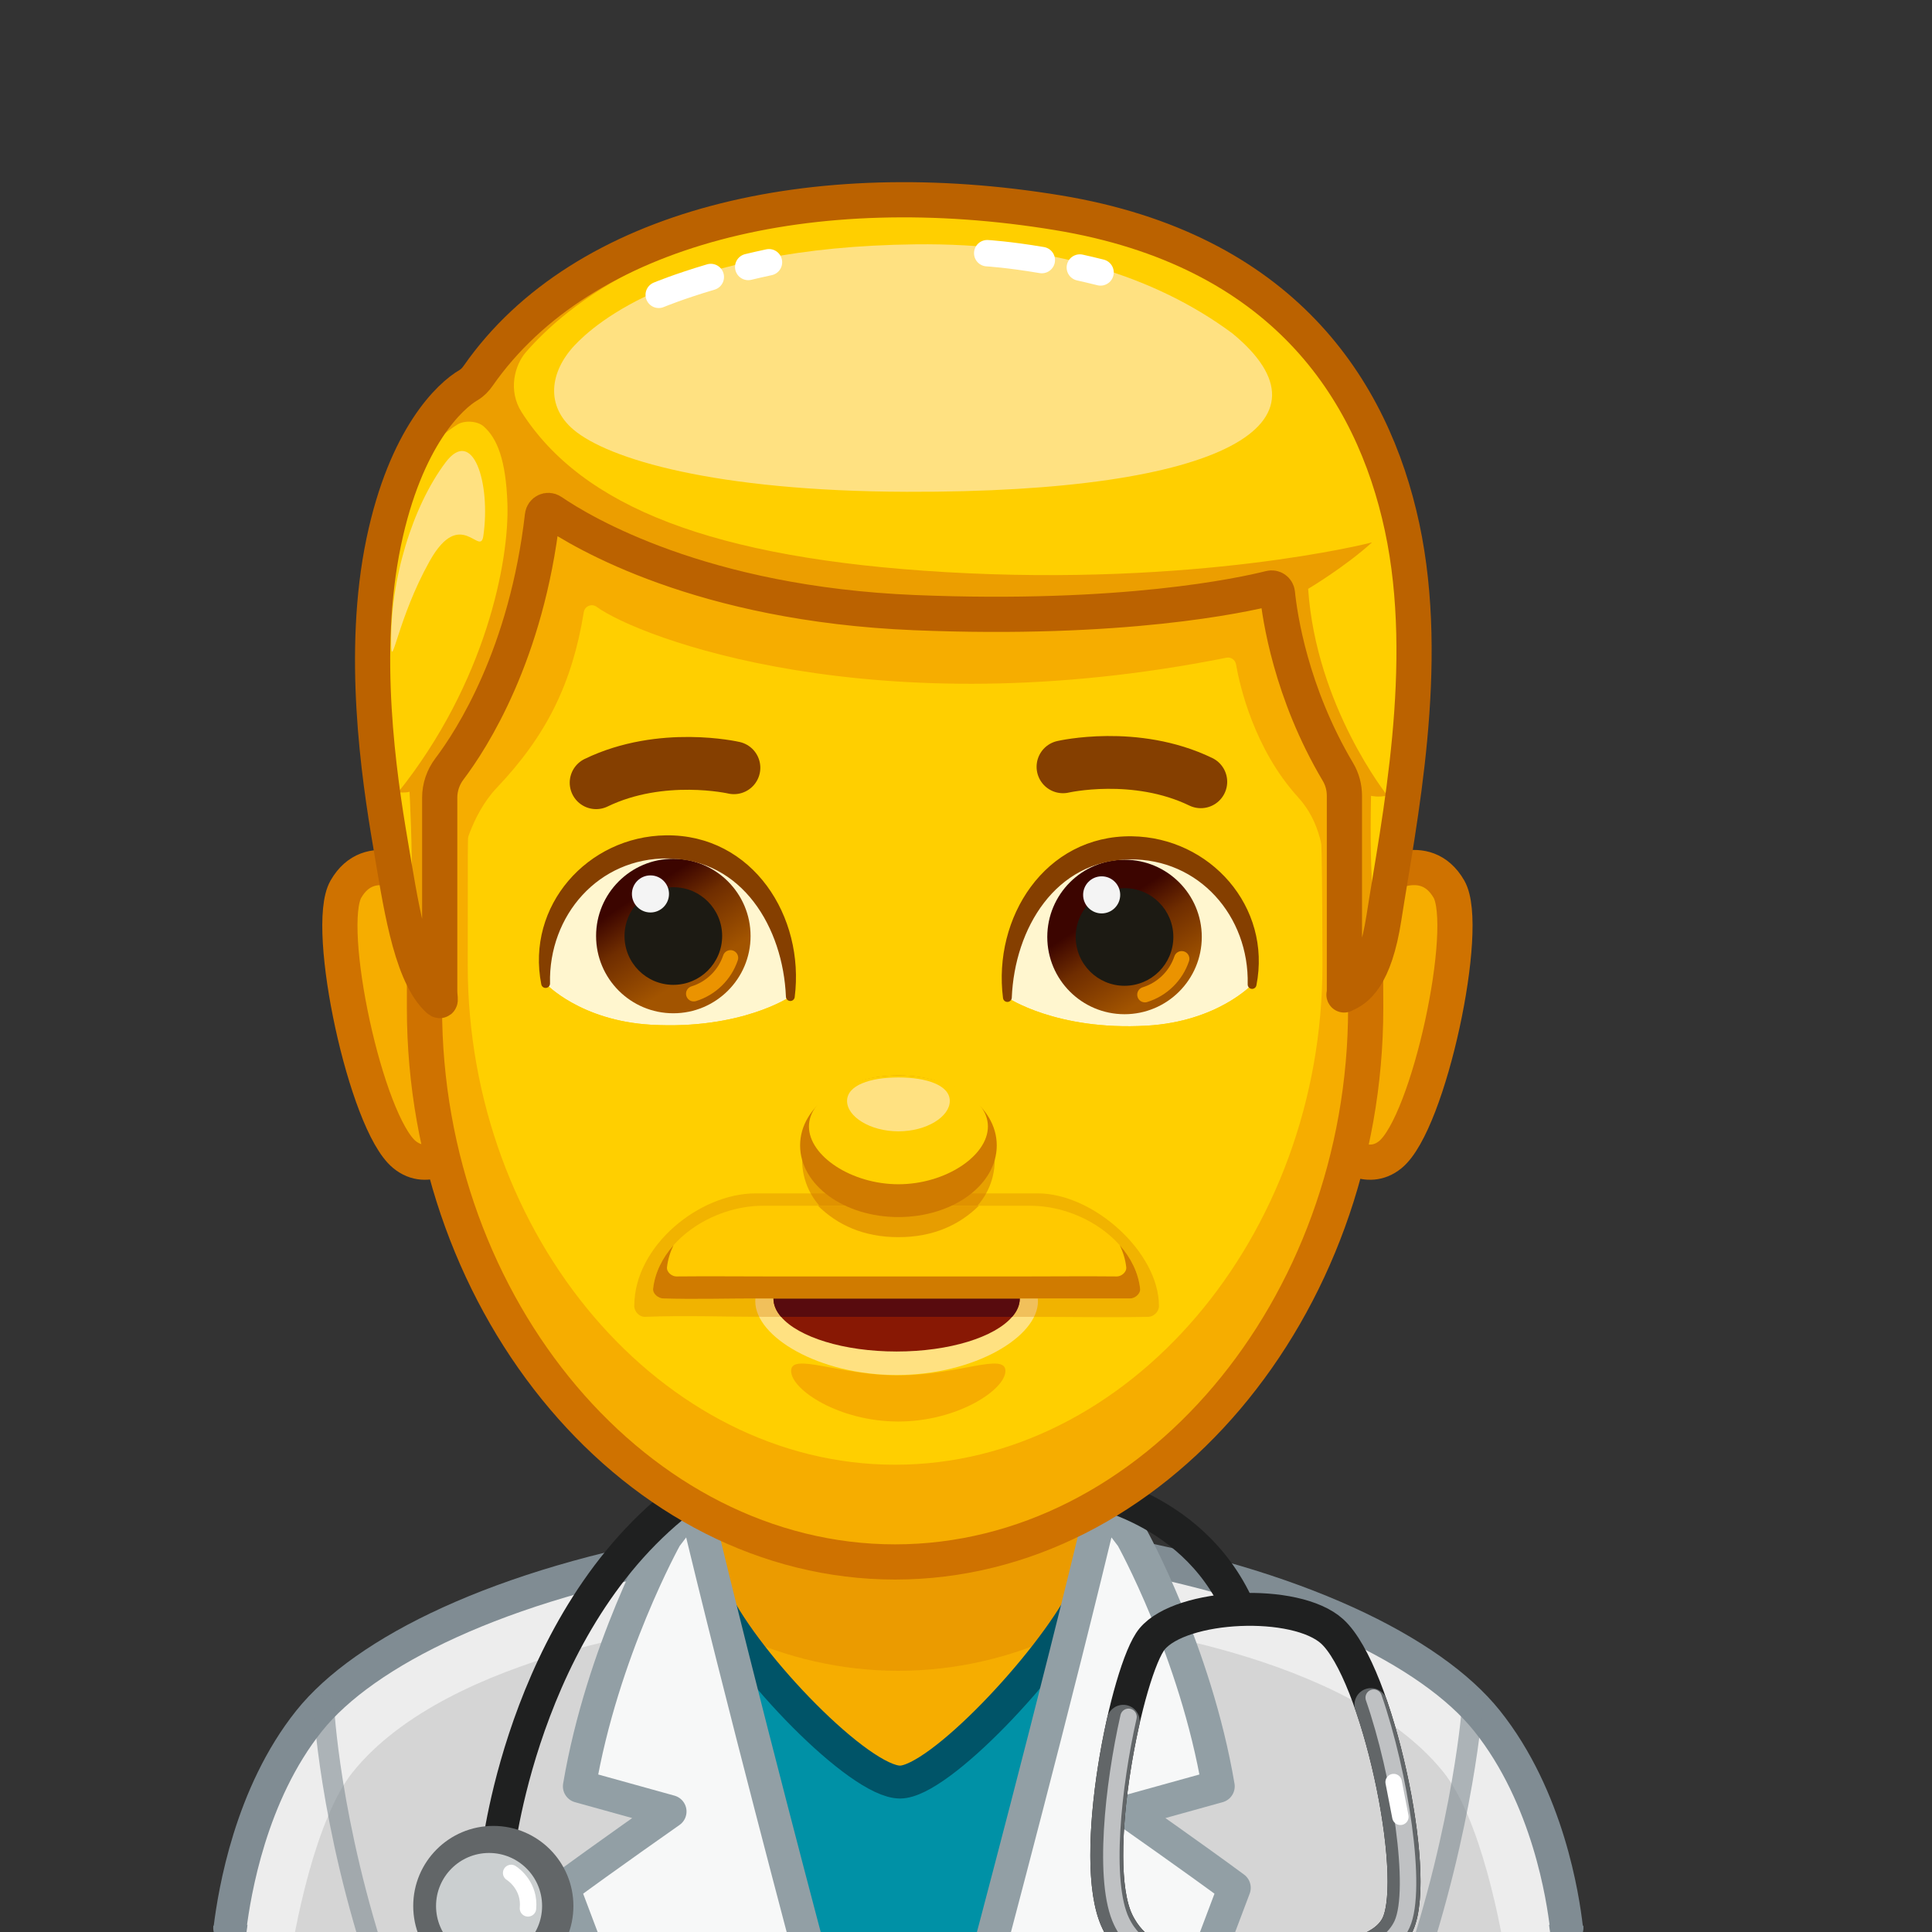 <svg xmlns="http://www.w3.org/2000/svg" viewBox="0 0 512 512" width="512" height="512" style="width: 100%; height: 100%; transform: translate3d(0,0,0);" preserveAspectRatio="xMidYMid meet"><rect x="0" y="0" width="512" height="512" fill="#333333" stroke="none"/><defs><clipPath id="__lottie_element_22790"><rect width="512" height="512" x="0" y="0"></rect></clipPath><linearGradient id="__lottie_element_22819" spreadMethod="pad" gradientUnits="userSpaceOnUse" x1="122" y1="-16" x2="133.798" y2="2.259"><stop offset="0%" stop-color="rgb(60,5,0)"></stop><stop offset="38%" stop-color="rgb(111,45,0)"></stop><stop offset="100%" stop-color="rgb(162,84,0)"></stop></linearGradient><linearGradient id="__lottie_element_22829" spreadMethod="pad" gradientUnits="userSpaceOnUse" x1="232" y1="-16" x2="243.798" y2="2.259"><stop offset="0%" stop-color="rgb(60,5,0)"></stop><stop offset="38%" stop-color="rgb(111,45,0)"></stop><stop offset="100%" stop-color="rgb(162,84,0)"></stop></linearGradient><linearGradient id="__lottie_element_22842" spreadMethod="pad" gradientUnits="userSpaceOnUse" x1="59" y1="186" x2="59" y2="107.586"><stop offset="0%" stop-color="rgb(247,248,248)"></stop><stop offset="50%" stop-color="rgb(247,248,248)"></stop><stop offset="100%" stop-color="rgb(247,248,248)"></stop></linearGradient><linearGradient id="__lottie_element_22843" spreadMethod="pad" gradientUnits="userSpaceOnUse" x1="-42" y1="186" x2="-42" y2="107.586"><stop offset="0%" stop-color="rgb(247,248,248)"></stop><stop offset="50%" stop-color="rgb(247,248,248)"></stop><stop offset="100%" stop-color="rgb(247,248,248)"></stop></linearGradient></defs><g clip-path="url(#__lottie_element_22790)"><g style="display: block;" transform="matrix(1.09,0,0,1.09,228.657,309.534)" opacity="1"><g opacity="1" transform="matrix(1,0,0,1,0,0)"><path fill="rgb(0,145,166)" fill-opacity="1" d=" M-40.011,199.51 C-40.011,199.51 -40.011,92.884 -40.011,92.884 C-27.135,90.68 -13.157,89.057 1.848,88.163 C1.848,88.163 17.43,88.46 17.43,88.46 C17.43,88.46 57.155,92.885 57.155,92.885 C57.155,92.885 57.155,199.508 57.155,199.508"></path></g><g opacity="1" transform="matrix(1,0,0,1,0,0)"><path fill="rgb(213,213,213)" fill-opacity="1" d=" M-40.011,92.885 C-40.011,92.885 -40.011,199.508 -40.011,199.508 C-40.011,199.508 -116.452,199.508 -116.452,199.508 C-126.702,199.508 -134.328,198.485 -139.918,197.152 C-150.561,194.6 -153.836,190.911 -153.836,190.911 C-151.976,177.065 -146.914,149.788 -134.597,134.392 C-121.165,117.612 -88.348,101.151 -40.011,92.885z"></path></g><g opacity="0.8" transform="matrix(1,0,0,1,0,0)"><path fill="rgb(243,243,243)" fill-opacity="1" d=" M-40.011,92.885 C-40.011,92.885 -40.011,111.071 -40.011,111.071 C-40.011,111.071 -100.324,117.446 -123.996,146.853 C-132.965,157.992 -138.265,184.381 -139.918,197.152 C-150.561,194.6 -153.836,190.911 -153.836,190.911 C-151.976,177.065 -146.914,149.788 -134.597,134.392 C-121.165,117.612 -88.348,101.151 -40.011,92.885z"></path></g><g opacity="1" transform="matrix(1,0,0,1,0,0)"><g opacity="1" transform="matrix(1,0,0,1,0,0)"><path fill="rgb(128,140,147)" fill-opacity="1" d=" M-149.605,184.006 C-149.605,184.006 -150.346,189.488 -150.817,193.104 C-150.817,193.104 -158.477,188.907 -157.901,184.213 C-157.901,184.213 -149.605,184.006 -149.605,184.006z"></path></g><g opacity="1" transform="matrix(1,0,0,1,0,0)"><path stroke-linecap="round" stroke-linejoin="round" fill-opacity="0" stroke="rgb(128,140,147)" stroke-opacity="1" stroke-width="8" d=" M-153.836,184.656 C-152.766,176.247 -148.915,152.295 -134.597,134.392 C-121.165,117.612 -88.348,101.151 -40.011,92.885 C-40.011,92.885 -40.011,194.342 -40.011,194.342"></path></g></g><g opacity="0.6" transform="matrix(1,0,0,1,0,0)"><path stroke-linecap="round" stroke-linejoin="round" fill-opacity="0" stroke="rgb(128,140,147)" stroke-opacity="1" stroke-width="5" d=" M-131.08,130.457 C-131.08,130.457 -129.799,159.075 -117.223,196.203"></path></g><g opacity="1" transform="matrix(1,0,0,1,0,0)"><path fill="rgb(213,213,213)" fill-opacity="1" d=" M170.393,190.911 C170.393,190.911 170.393,190.911 170.393,190.911 C170.393,190.911 167.231,194.477 157.043,197.008 C151.402,198.413 143.611,199.508 133.009,199.508 C133.009,199.508 57.157,199.508 57.157,199.508 C57.157,199.508 57.157,92.885 57.157,92.885 C105.494,101.151 138.31,117.612 151.742,134.392 C164.389,150.211 168.667,177.458 170.393,190.911z"></path></g><g opacity="0.8" transform="matrix(1,0,0,1,0,0)"><path fill="rgb(243,243,243)" fill-opacity="1" d=" M170.393,190.911 C170.393,190.911 170.393,190.911 170.393,190.911 C170.393,190.911 167.231,194.477 157.043,197.008 C155.369,184.185 150.079,157.95 141.141,146.853 C117.469,117.446 57.157,111.071 57.157,111.071 C57.157,111.071 57.157,92.885 57.157,92.885 C105.494,101.151 138.31,117.612 151.742,134.392 C164.389,150.211 168.667,177.458 170.393,190.911z"></path></g><g opacity="1" transform="matrix(1,0,0,1,0,0)"><g opacity="1" transform="matrix(1,0,0,1,0,0)"><path fill="rgb(128,140,147)" fill-opacity="1" d=" M166.836,184.006 C166.836,184.006 167.586,189.082 168.057,192.698 C168.057,192.698 175.754,188.907 175.178,184.213 C175.178,184.213 166.836,184.006 166.836,184.006z"></path></g><g opacity="1" transform="matrix(1,0,0,1,0,0)"><path stroke-linecap="round" stroke-linejoin="round" fill-opacity="0" stroke="rgb(128,140,147)" stroke-opacity="1" stroke-width="8" d=" M171.065,184.589 C170.249,177.66 166.682,153.074 151.741,134.392 C138.309,117.612 105.492,101.151 57.155,92.885 C57.155,92.885 57.155,194.342 57.155,194.342"></path></g></g><g opacity="0.6" transform="matrix(1,0,0,1,0,0)"><path stroke-linecap="round" stroke-linejoin="round" fill-opacity="0" stroke="rgb(128,140,147)" stroke-opacity="1" stroke-width="5" d=" M148.224,130.457 C148.224,130.457 146.246,159.282 133.67,196.41"></path></g><g opacity="1" transform="matrix(1,0,0,1,0,0)"><path fill="rgb(246,173,0)" fill-opacity="1" d=" M-35.174,86.723 C-35.174,86.723 -39.308,86.723 -39.308,86.723 C-39.308,90.023 -37.982,100.867 -36.089,104.739 C-28.016,121.249 -0.769,149.296 9.051,149.296 C18.485,149.296 45.47,120.638 53.816,104.424 C55.714,100.737 56.809,89.932 56.809,86.723 C56.809,86.723 49.577,85.663 49.577,85.663 C49.577,85.663 -35.174,86.723 -35.174,86.723z"></path></g><g opacity="0.3" transform="matrix(1,0,0,1,0,0)"><path fill="rgb(207,114,0)" fill-opacity="1" d=" M56.806,86.727 C56.806,89.93 55.711,100.738 53.82,104.427 C52.435,107.124 50.524,110.161 48.271,113.354 C35.934,119.078 22.553,122.24 8.635,122.24 C-5.231,122.24 -18.56,119.099 -30.866,113.416 C-32.995,110.337 -34.783,107.393 -36.085,104.737 C-37.986,100.862 -39.309,90.023 -39.309,86.727 C-39.309,86.727 -35.176,86.727 -35.176,86.727 C-35.176,86.727 49.574,85.663 49.574,85.663 C49.574,85.663 56.806,86.727 56.806,86.727z"></path></g><g opacity="1" transform="matrix(1,0,0,1,0,0)"><path stroke-linecap="round" stroke-linejoin="round" fill-opacity="0" stroke="rgb(0,84,104)" stroke-opacity="1" stroke-width="8" d=" M-33.511,76.526 C-33.511,76.526 -41.327,86.169 -41.327,86.169 C-41.327,89.469 -37.982,100.867 -36.089,104.739 C-28.016,121.249 -0.769,149.296 9.051,149.296 C18.485,149.296 45.47,120.638 53.816,104.424 C55.714,100.737 56.809,89.932 56.809,86.723 C56.809,86.723 55.873,74.357 55.873,74.357 C55.873,74.357 -33.511,76.526 -33.511,76.526z"></path></g><g opacity="1" transform="matrix(1,0,0,1,0,0)"><g opacity="1" transform="matrix(1,0,0,1,0,0)"><path fill="url(#__lottie_element_22842)" fill-opacity="1" d=" M28.289,199.508 C28.289,199.508 47.175,128.533 58.525,80.689 C58.525,80.689 65.399,89.715 65.399,89.715 C65.399,89.715 80.855,117.48 86.42,150.33 C86.42,150.33 64.366,156.451 64.366,156.451 C64.366,156.451 80.705,167.902 90.314,175.004 C90.314,175.004 82.405,199.508 82.405,199.508"></path></g><g opacity="1" transform="matrix(1,0,0,1,0,0)"><path stroke-linecap="round" stroke-linejoin="round" fill-opacity="0" stroke="rgb(146,159,165)" stroke-opacity="1" stroke-width="8" d=" M29.604,194.342 C29.604,194.342 47.175,128.533 58.525,80.689 C58.525,80.689 65.399,89.715 65.399,89.715 C65.399,89.715 80.855,117.48 86.42,150.33 C86.42,150.33 64.366,156.451 64.366,156.451 C64.366,156.451 80.705,167.902 90.314,175.004 C90.314,175.004 83.014,194.342 83.014,194.342"></path></g><g opacity="1" transform="matrix(1,0,0,1,0,0)"><path fill="rgb(146,159,165)" fill-opacity="1" d=" M26.11,191.398 C26.11,191.398 23.976,199.51 23.976,199.51 C23.976,199.51 32.495,199.51 32.495,199.51 C32.495,199.51 34.445,192.156 34.445,192.156 C34.445,192.156 26.11,191.398 26.11,191.398z"></path></g><g opacity="1" transform="matrix(1,0,0,1,0,0)"><path fill="rgb(146,159,165)" fill-opacity="1" d=" M79.712,191.398 C79.712,191.398 76.561,199.51 76.561,199.51 C76.561,199.51 85.491,199.51 85.491,199.51 C85.491,199.51 88.249,192.156 88.249,192.156 C88.249,192.156 79.712,191.398 79.712,191.398z"></path></g></g><g opacity="1" transform="matrix(1,0,0,1,0,0)"><g opacity="1" transform="matrix(1,0,0,1,0,0)"><path stroke-linecap="round" stroke-linejoin="round" fill-opacity="0" stroke="rgb(31,32,32)" stroke-opacity="1" stroke-width="8" d=" M51.82,77.656 C51.82,77.656 79.752,81.049 91.335,106.929"></path></g><g opacity="1" transform="matrix(1,0,0,1,0,0)"><path stroke-linecap="round" stroke-linejoin="round" fill-opacity="0" stroke="rgb(31,32,32)" stroke-opacity="1" stroke-width="8" d=" M88.247,193.41 C88.247,193.41 69.043,198.19 61.861,183.174 C54.68,168.158 64.304,121.744 70.348,114.48 C77.461,105.93 105.293,104.643 114.11,112.665 C125.047,122.616 135.588,171.618 130.085,183.827 C125.523,193.949 104.297,192.454 104.297,192.454"></path></g><g opacity="1" transform="matrix(1,0,0,1,0,0)"><path stroke-linecap="round" stroke-linejoin="round" fill-opacity="0" stroke="rgb(98,102,104)" stroke-opacity="1" stroke-width="8" d=" M123.542,130.456 C129.976,149.028 133.914,175.333 130.085,183.827 C125.523,193.949 104.297,192.454 104.297,192.454"></path></g><g opacity="1" transform="matrix(1,0,0,1,0,0)"><path stroke-linecap="round" stroke-linejoin="round" fill-opacity="0" stroke="rgb(191,193,195)" stroke-opacity="1" stroke-width="4" d=" M124.211,128.772 C130.645,147.344 134.947,175.333 131.118,183.827 C129.503,187.411 125.799,190.089 121.688,191.342"></path></g><g opacity="1" transform="matrix(1,0,0,1,0,0)"><path stroke-linecap="round" stroke-linejoin="round" fill-opacity="0" stroke="rgb(98,102,104)" stroke-opacity="1" stroke-width="8" d=" M88.247,193.41 C88.247,193.41 69.043,198.19 61.861,183.174 C57.289,173.613 59.529,151.323 63.321,134.515"></path></g><g opacity="1" transform="matrix(1,0,0,1,0,0)"><path stroke-linecap="round" stroke-linejoin="round" fill-opacity="0" stroke="rgb(191,193,195)" stroke-opacity="1" stroke-width="4" d=" M69.535,190.421 C66.928,188.76 64.58,186.699 62.894,183.174 C58.322,173.613 60.809,150.245 64.601,133.437"></path></g><g opacity="1" transform="matrix(1,0,0,1,0,0)"><path stroke-linecap="round" stroke-linejoin="round" fill-opacity="0" stroke="rgb(31,32,32)" stroke-opacity="1" stroke-width="12" d=" M109.633,192.481 C106.497,192.609 104.297,192.454 104.297,192.454"></path></g><g opacity="1" transform="matrix(1,0,0,1,0,0)"><path stroke-linecap="round" stroke-linejoin="round" fill-opacity="0" stroke="rgb(31,32,32)" stroke-opacity="1" stroke-width="12" d=" M88.247,193.41 C88.247,193.41 86.189,193.923 83.169,194.085"></path></g><g opacity="1" transform="matrix(1,0,0,1,0,0)"><path stroke-linecap="round" stroke-linejoin="round" fill-opacity="0" stroke="rgb(82,86,89)" stroke-opacity="1" stroke-width="4" d=" M104.485,189.93 C104.485,189.93 108.767,189.93 108.767,189.93"></path></g><g opacity="1" transform="matrix(1,0,0,1,0,0)"><path stroke-linecap="round" stroke-linejoin="round" fill-opacity="0" stroke="rgb(82,86,89)" stroke-opacity="1" stroke-width="4" d=" M83.047,191.361 C83.047,191.361 87.482,190.79 87.482,190.79"></path></g></g><g opacity="1" transform="matrix(1,0,0,1,0,0)"><g opacity="1" transform="matrix(1,0,0,1,0,0)"><path fill="url(#__lottie_element_22843)" fill-opacity="1" d=" M-10.787,199.508 C-10.787,199.508 -29.673,128.533 -41.023,80.689 C-41.023,80.689 -47.897,89.715 -47.897,89.715 C-47.897,89.715 -63.354,117.48 -68.919,150.33 C-68.919,150.33 -46.864,156.451 -46.864,156.451 C-46.864,156.451 -63.203,167.902 -72.812,175.004 C-72.812,175.004 -64.903,199.508 -64.903,199.508"></path></g><g opacity="1" transform="matrix(1,0,0,1,0,0)"><path stroke-linecap="round" stroke-linejoin="round" fill-opacity="0" stroke="rgb(146,159,165)" stroke-opacity="1" stroke-width="8" d=" M-12.102,194.342 C-12.102,194.342 -29.673,128.533 -41.023,80.689 C-41.023,80.689 -47.897,89.715 -47.897,89.715 C-47.897,89.715 -63.354,117.48 -68.919,150.33 C-68.919,150.33 -46.864,156.451 -46.864,156.451 C-46.864,156.451 -63.203,167.902 -72.812,175.004 C-72.812,175.004 -65.512,194.342 -65.512,194.342"></path></g><g opacity="1" transform="matrix(1,0,0,1,0,0)"><path fill="rgb(146,159,165)" fill-opacity="1" d=" M-8.608,191.398 C-8.608,191.398 -6.474,199.51 -6.474,199.51 C-6.474,199.51 -14.993,199.51 -14.993,199.51 C-14.993,199.51 -16.943,192.156 -16.943,192.156 C-16.943,192.156 -8.608,191.398 -8.608,191.398z"></path></g><g opacity="1" transform="matrix(1,0,0,1,0,0)"><path fill="rgb(146,159,165)" fill-opacity="1" d=" M-62.21,191.398 C-62.21,191.398 -59.059,199.51 -59.059,199.51 C-59.059,199.51 -67.989,199.51 -67.989,199.51 C-67.989,199.51 -70.747,192.156 -70.747,192.156 C-70.747,192.156 -62.21,191.398 -62.21,191.398z"></path></g></g><g opacity="1" transform="matrix(1,0,0,1,0,0)"><path stroke-linecap="round" stroke-linejoin="round" fill-opacity="0" stroke="rgb(31,32,32)" stroke-opacity="1" stroke-width="8" d=" M-88.662,165.945 C-88.662,165.945 -81.727,104.985 -38.65,76.783"></path></g><g opacity="1" transform="matrix(1,0,0,1,0,0)"><path stroke-linecap="round" stroke-linejoin="round" fill-opacity="0" stroke="rgb(255,255,255)" stroke-opacity="1" stroke-width="4" d=" M129.058,149.296 C129.058,149.296 130.698,157.74 130.698,157.74"></path></g><g opacity="1" transform="matrix(1,0,0,1,0,0)"><g opacity="1" transform="matrix(1,0,0,1,0,0)"><path fill="rgb(98,102,104)" fill-opacity="1" d=" M-74.364,179.425 C-74.364,187.971 -81.291,194.899 -89.837,194.899 C-98.383,194.899 -105.31,187.971 -105.31,179.425 C-105.31,170.879 -98.383,163.952 -89.837,163.952 C-81.291,163.952 -74.364,170.879 -74.364,179.425z"></path><path stroke-linecap="round" stroke-linejoin="round" fill-opacity="0" stroke="rgb(98,102,104)" stroke-opacity="1" stroke-width="8" d=" M-74.364,179.425 C-74.364,187.971 -81.291,194.899 -89.837,194.899 C-98.383,194.899 -105.31,187.971 -105.31,179.425 C-105.31,170.879 -98.383,163.952 -89.837,163.952 C-81.291,163.952 -74.364,170.879 -74.364,179.425z"></path></g><g opacity="1" transform="matrix(1,0,0,1,0,0)"><path fill="rgb(203,207,208)" fill-opacity="1" d=" M-77.978,179.425 C-77.978,186.545 -83.75,192.318 -90.87,192.318 C-97.99,192.318 -103.763,186.545 -103.763,179.425 C-103.763,172.305 -97.99,166.533 -90.87,166.533 C-83.75,166.533 -77.978,172.305 -77.978,179.425z"></path></g><g opacity="1" transform="matrix(1,0,0,1,0,0)"><path stroke-linecap="round" stroke-linejoin="round" fill-opacity="0" stroke="rgb(255,255,255)" stroke-opacity="1" stroke-width="4" d=" M-85.501,171.391 C-84.734,171.872 -80.917,174.727 -81.411,180.002"></path></g></g></g><g style="display: block;" transform="matrix(1.166,0,0,1.166,21.08,259.646)" opacity="1"><g opacity="1" transform="matrix(1,0,0,1,0,0)"><path fill="rgb(246,173,0)" fill-opacity="1" d=" M76.302,-22.987 C76.302,-22.987 65.971,-30.009 60.54,-20.599 C55.572,-11.991 65.066,32.507 73.836,39.724 C79.231,44.163 85.072,38.687 85.072,38.687 C88.63,36.253 82.856,-14.061 76.302,-22.987z"></path></g><g opacity="1" transform="matrix(1,0,0,1,0,0)"><path stroke-linecap="round" stroke-linejoin="round" fill-opacity="0" stroke="rgb(207,114,0)" stroke-opacity="1" stroke-width="8" d=" M76.302,-22.987 C76.302,-22.987 65.971,-30.009 60.54,-20.599 C55.572,-11.991 65.066,32.507 73.836,39.724 C79.231,44.163 85.072,38.687 85.072,38.687 C88.63,36.253 82.856,-14.061 76.302,-22.987z"></path></g></g><g style="display: block;" transform="matrix(-1.166,0,0,1.166,454.573,259.646)" opacity="1"><g opacity="1" transform="matrix(1,0,0,1,0,0)"><path fill="rgb(246,173,0)" fill-opacity="1" d=" M76.302,-22.987 C76.302,-22.987 65.971,-30.009 60.54,-20.599 C55.572,-11.991 65.066,32.507 73.836,39.724 C79.231,44.163 85.072,38.687 85.072,38.687 C88.63,36.253 82.856,-14.061 76.302,-22.987z"></path></g><g opacity="1" transform="matrix(1,0,0,1,0,0)"><path stroke-linecap="round" stroke-linejoin="round" fill-opacity="0" stroke="rgb(207,114,0)" stroke-opacity="1" stroke-width="8" d=" M76.302,-22.987 C76.302,-22.987 65.971,-30.009 60.54,-20.599 C55.572,-11.991 65.066,32.507 73.836,39.724 C79.231,44.163 85.072,38.687 85.072,38.687 C88.63,36.253 82.856,-14.061 76.302,-22.987z"></path></g></g><g style="display: block;" transform="matrix(1.166,0,0,1.166,21.08,259.646)" opacity="1"><g opacity="1" transform="matrix(1,0,0,1,0,0)"><path fill="rgb(246,173,0)" fill-opacity="1" d=" M292.32,6.434 C292.32,74.73 243.828,132.322 185.358,132.322 C126.888,132.322 78.396,74.73 78.396,6.434 C78.396,4.611 78.402,-19.455 78.414,-21.237 C79.491,-177.401 127.547,-152.786 185.358,-152.786 C241.653,-152.786 288.697,-165.318 292.12,-21.237 C292.252,-15.669 292.32,0.42 292.32,6.434z"></path></g><g opacity="1" transform="matrix(1,0,0,1,0,0)"><path stroke-linecap="round" stroke-linejoin="round" fill-opacity="0" stroke="rgb(207,114,0)" stroke-opacity="1" stroke-width="8" d=" M292.32,6.434 C292.32,74.73 243.828,132.322 185.358,132.322 C126.888,132.322 78.396,74.73 78.396,6.434 C78.396,4.611 78.402,-19.455 78.414,-21.237 C79.491,-177.401 127.547,-152.786 185.358,-152.786 C241.653,-152.786 288.697,-165.318 292.12,-21.237 C292.252,-15.669 292.32,0.42 292.32,6.434z"></path></g><g opacity="1" transform="matrix(1,0,0,1,0,0)"><path fill="rgb(255,207,0)" fill-opacity="1" d=" M282.488,-3.304 C282.488,58.287 238.454,110.224 185.358,110.224 C132.262,110.224 88.227,58.287 88.227,-3.304 C88.227,-4.948 88.233,-26.651 88.244,-28.258 C89.222,-169.09 132.861,-146.892 185.358,-146.892 C236.478,-146.892 279.199,-158.193 282.307,-28.258 C282.427,-23.237 282.488,-8.727 282.488,-3.304z"></path></g></g><g style="display: block;" transform="matrix(-1.166,0,0,1.166,455.331,259.897)" opacity="1"><g opacity="1" transform="matrix(1,0,0,1,0,0)"><path fill="rgb(255,246,207)" fill-opacity="1" d=" M161.549,3.824 C161.549,3.824 163.009,-12.975 151.093,-23.892 C140.856,-33.271 121.581,-32.351 111.922,-20.334 C104.057,-10.549 105.93,0.859 105.93,0.859 C105.93,0.859 113.782,9.303 129.9,10.223 C150.406,11.393 161.549,3.824 161.549,3.824z"></path></g></g><g style="display: block;" transform="matrix(1.166,0,0,1.166,22.637,259.895)" opacity="1"><g opacity="1" transform="matrix(1,0,0,1,0,0)"><path fill="url(#__lottie_element_22829)" fill-opacity="1" d=" M253.727,-9.939 C253.727,-0.243 245.866,7.617 236.17,7.617 C226.474,7.617 218.613,-0.243 218.613,-9.939 C218.613,-19.635 226.474,-27.496 236.17,-27.496 C245.866,-27.496 253.727,-19.635 253.727,-9.939z"></path></g><g opacity="1" transform="matrix(1,0,0,1,0,0)"><path fill="rgb(28,26,19)" fill-opacity="1" d=" M247.266,-9.939 C247.266,-3.811 242.298,1.156 236.17,1.156 C230.042,1.156 225.074,-3.811 225.074,-9.939 C225.074,-16.067 230.042,-21.035 236.17,-21.035 C242.298,-21.035 247.266,-16.067 247.266,-9.939z"></path></g><g opacity="1" transform="matrix(1,0,0,1,0,0)"><path fill="rgb(244,244,244)" fill-opacity="1" d=" M235.187,-19.507 C235.187,-17.18 233.3,-15.293 230.973,-15.293 C228.646,-15.293 226.76,-17.18 226.76,-19.507 C226.76,-21.834 228.646,-23.72 230.973,-23.72 C233.3,-23.72 235.187,-21.834 235.187,-19.507z"></path></g><g opacity="1" transform="matrix(1,0,0,1,0,0)"><path stroke-linecap="round" stroke-linejoin="round" fill-opacity="0" stroke="rgb(235,147,0)" stroke-opacity="1" stroke-width="3.5" d=" M249.162,-4.98 C247.857,-1.091 244.735,1.964 240.805,3.176"></path></g></g><g style="display: block;" transform="matrix(-1.166,0,0,1.166,455.331,259.897)" opacity="1"><g opacity="1" transform="matrix(1,0,0,1,0,0)"><path fill="rgb(255,207,0)" fill-opacity="1" d=" M166.055,6.199 C166.055,6.199 153.12,23.559 129.316,22.2 C110.605,21.132 101.49,2.757 101.49,2.757 C101.49,2.757 99.316,-10.486 108.446,-21.845 C119.659,-35.795 142.033,-36.863 153.917,-25.975 C167.75,-13.302 166.055,6.199 166.055,6.199z M161.549,3.824 C161.549,3.824 163.009,-12.975 151.093,-23.892 C140.856,-33.271 121.581,-32.351 111.922,-20.334 C104.057,-10.549 105.93,0.859 105.93,0.859 C105.93,0.859 113.782,9.303 129.9,10.223 C150.406,11.393 161.549,3.824 161.549,3.824z"></path></g><g opacity="1" transform="matrix(1,0,0,1,0,0)"><path fill="rgb(133,63,0)" fill-opacity="1" d=" M161.548,3.824 C163.815,-13.914 152.35,-32.093 133.254,-31.824 C116.084,-31.582 102.524,-16.364 105.93,0.859 C105.558,-15.132 117.369,-28.766 133.764,-28.57 C151.374,-28.359 160.888,-12.26 161.548,3.824z"></path><path stroke-linecap="round" stroke-linejoin="round" fill-opacity="0" stroke="rgb(133,63,0)" stroke-opacity="1" stroke-width="2" d=" M161.548,3.824 C163.815,-13.914 152.35,-32.093 133.254,-31.824 C116.084,-31.582 102.524,-16.364 105.93,0.859 C105.558,-15.132 117.369,-28.766 133.764,-28.57 C151.374,-28.359 160.888,-12.26 161.548,3.824z"></path></g></g><g style="display: block;" transform="matrix(1.166,0,0,1.166,21.08,259.646)" opacity="1"><g opacity="1" transform="matrix(1,0,0,1,0,0)"><path fill="rgb(255,246,207)" fill-opacity="1" d=" M161.549,3.824 C161.549,3.824 163.009,-12.975 151.093,-23.892 C140.856,-33.271 121.581,-32.351 111.922,-20.334 C104.057,-10.549 105.93,0.859 105.93,0.859 C105.93,0.859 113.782,9.303 129.9,10.223 C150.406,11.393 161.549,3.824 161.549,3.824z"></path></g></g><g style="display: block;" transform="matrix(1.166,0,0,1.166,21.08,259.646)" opacity="1"><g opacity="1" transform="matrix(1,0,0,1,0,0)"><path fill="url(#__lottie_element_22819)" fill-opacity="1" d=" M152.513,-9.939 C152.513,-0.243 144.652,7.617 134.956,7.617 C125.26,7.617 117.4,-0.243 117.4,-9.939 C117.4,-19.635 125.26,-27.496 134.956,-27.496 C144.652,-27.496 152.513,-19.635 152.513,-9.939z"></path></g><g opacity="1" transform="matrix(1,0,0,1,0,0)"><path fill="rgb(28,26,19)" fill-opacity="1" d=" M146.052,-9.939 C146.052,-3.811 141.084,1.156 134.956,1.156 C128.828,1.156 123.861,-3.811 123.861,-9.939 C123.861,-16.067 128.828,-21.035 134.956,-21.035 C141.084,-21.035 146.052,-16.067 146.052,-9.939z"></path></g><g opacity="1" transform="matrix(1,0,0,1,0,0)"><path fill="rgb(244,244,244)" fill-opacity="1" d=" M133.973,-19.507 C133.973,-17.18 132.087,-15.293 129.76,-15.293 C127.433,-15.293 125.546,-17.18 125.546,-19.507 C125.546,-21.834 127.433,-23.72 129.76,-23.72 C132.087,-23.72 133.973,-21.834 133.973,-19.507z"></path></g><g opacity="1" transform="matrix(1,0,0,1,0,0)"><path stroke-linecap="round" stroke-linejoin="round" fill-opacity="0" stroke="rgb(235,147,0)" stroke-opacity="1" stroke-width="3.5" d=" M147.948,-4.98 C146.643,-1.091 143.521,1.964 139.591,3.176"></path></g></g><g style="display: block;" transform="matrix(1.166,0,0,1.166,21.08,259.646)" opacity="1"><g opacity="1" transform="matrix(1,0,0,1,0,0)"><path fill="rgb(255,207,0)" fill-opacity="1" d=" M166.055,6.199 C166.055,6.199 153.12,23.988 129.316,22.629 C110.605,21.561 101.49,2.757 101.49,2.757 C101.49,2.757 99.316,-10.486 108.446,-21.845 C119.659,-35.795 142.033,-36.863 153.917,-25.975 C167.75,-13.302 166.055,6.199 166.055,6.199z M161.549,3.824 C161.549,3.824 163.009,-12.975 151.093,-23.892 C140.856,-33.271 121.581,-32.351 111.922,-20.334 C104.057,-10.549 105.93,0.859 105.93,0.859 C105.93,0.859 113.782,9.303 129.9,10.223 C150.406,11.393 161.549,3.824 161.549,3.824z"></path></g><g opacity="1" transform="matrix(1,0,0,1,0,0)"><path fill="rgb(133,63,0)" fill-opacity="1" d=" M161.548,3.824 C163.815,-13.914 152.35,-32.093 133.254,-31.824 C116.084,-31.582 102.524,-16.364 105.93,0.859 C105.558,-15.132 117.369,-28.766 133.764,-28.57 C151.374,-28.359 160.888,-12.26 161.548,3.824z"></path><path stroke-linecap="round" stroke-linejoin="round" fill-opacity="0" stroke="rgb(133,63,0)" stroke-opacity="1" stroke-width="2" d=" M161.548,3.824 C163.815,-13.914 152.35,-32.093 133.254,-31.824 C116.084,-31.582 102.524,-16.364 105.93,0.859 C105.558,-15.132 117.369,-28.766 133.764,-28.57 C151.374,-28.359 160.888,-12.26 161.548,3.824z"></path></g></g><g style="display: block;" transform="matrix(1.09,0,0,1.09,228.658,309.533)" opacity="1"><g opacity="1" transform="matrix(1,0,0,1,0,0)"><path fill="rgb(246,173,0)" fill-opacity="1" d=" M34.667,49.336 C34.667,53.922 23.003,61.638 8.615,61.638 C-5.773,61.638 -17.437,53.922 -17.437,49.336 C-17.437,44.75 -5.773,50.412 8.615,50.412 C23.003,50.412 34.667,44.75 34.667,49.336z"></path></g><g opacity="1" transform="matrix(1,0,0,1,0,0)"><path fill="rgb(255,225,129)" fill-opacity="1" d=" M42.579,32.409 C42.579,41.019 27.194,50.332 8.215,50.332 C-10.764,50.332 -26.149,41.019 -26.149,32.409 C-26.149,23.799 -10.764,16.819 8.215,16.819 C27.194,16.819 42.579,23.799 42.579,32.409z"></path></g><g opacity="0.3" transform="matrix(1,0,0,1,0,0)"><path fill="rgb(207,114,0)" fill-opacity="1" d=" M42.571,6.173 C42.571,6.173 -26.141,6.173 -26.141,6.173 C-39.606,6.173 -55.569,18.816 -55.569,33.558 C-55.569,34.976 -54.237,36.233 -53.017,36.186 C-43.183,35.809 -33.696,36.186 -24.035,36.186 C-2.45,36.186 19.136,36.186 40.721,36.186 C50.296,36.186 60.333,36.376 69.447,36.186 C70.668,36.161 71.999,34.976 71.999,33.558 C71.999,20.445 56.036,6.173 42.571,6.173z"></path></g><g opacity="1" transform="matrix(1,0,0,1,0,0)"><path fill="rgb(136,24,4)" fill-opacity="1" d=" M38.16,31.716 C38.16,33.292 37.514,34.797 36.302,36.184 C32.092,41.111 21.109,44.615 8.209,44.615 C-4.679,44.615 -15.662,41.111 -19.872,36.184 C-21.083,34.797 -21.73,33.292 -21.73,31.716 C-21.73,24.59 -8.324,18.816 8.209,18.816 C24.755,18.816 38.16,24.59 38.16,31.716z"></path></g><g opacity="1" transform="matrix(1,0,0,1,0,0)"><path fill="rgb(88,11,14)" fill-opacity="1" d=" M38.16,31.716 C38.16,33.292 37.514,34.797 36.302,36.184 C36.302,36.184 -19.872,36.184 -19.872,36.184 C-21.083,34.797 -21.73,33.292 -21.73,31.716 C-21.73,24.59 -8.324,18.816 8.209,18.816 C24.755,18.816 38.16,24.59 38.16,31.716z"></path></g><g opacity="0.5" transform="matrix(1,0,0,1,0,0)"><path fill="rgb(207,114,0)" fill-opacity="1" d=" M32.07,-1.964 C32.07,8.406 22.886,16.813 8.656,16.813 C-5.574,16.813 -14.758,8.406 -14.758,-1.964 C-14.758,-12.334 -5.574,-20.741 8.656,-20.741 C22.886,-20.741 32.07,-12.334 32.07,-1.964z"></path></g><g opacity="1" transform="matrix(1,0,0,1,0,0)"><path fill="rgb(255,201,0)" fill-opacity="1" d=" M40.612,9.173 C40.612,9.173 -24.181,9.173 -24.181,9.173 C-36.878,9.173 -49.68,17.994 -50.988,29.315 C-51.137,30.603 -49.715,31.695 -48.582,31.717 C-41.772,31.849 -33.109,31.717 -25.373,31.717 C-3.087,31.717 19.199,31.717 41.485,31.717 C49.327,31.717 59.604,31.734 65.012,31.717 C66.145,31.713 67.568,30.603 67.419,29.315 C66.111,17.994 53.309,9.173 40.612,9.173z"></path></g><g opacity="0.5" transform="matrix(1,0,0,1,0,0)"><path fill="rgb(207,114,0)" fill-opacity="1" d=" M28.223,9.173 C23.531,13.806 17.158,16.817 8.656,16.817 C0.154,16.817 -6.219,13.806 -10.911,9.173 C-10.911,9.173 28.223,9.173 28.223,9.173z"></path></g><g opacity="1" transform="matrix(1,0,0,1,0,0)"><path fill="rgb(208,123,0)" fill-opacity="1" d=" M67.417,29.317 C67.57,30.599 66.149,31.714 65.018,31.716 C57.316,31.729 49.284,31.716 41.417,31.716 C19.194,31.716 -3.03,31.716 -25.253,31.716 C-33.031,31.716 -40.978,31.956 -48.587,31.716 C-49.717,31.68 -51.138,30.599 -50.986,29.317 C-50.539,25.425 -48.729,21.827 -46.036,18.781 C-46.847,20.463 -47.399,22.25 -47.611,24.108 C-47.752,25.319 -46.408,26.375 -45.341,26.365 C-37.496,26.288 -30.634,26.365 -23.28,26.365 C-2.178,26.365 18.922,26.365 40.024,26.365 C47.273,26.365 54.067,26.288 61.773,26.365 C62.84,26.376 64.183,25.319 64.042,24.108 C63.831,22.25 63.29,20.463 62.466,18.781 C65.17,21.827 66.97,25.425 67.417,29.317z"></path></g><g opacity="1" transform="matrix(1,0,0,1,0,0)"><g opacity="1" transform="matrix(1,0,0,1,0,0)"><path fill="rgb(208,123,0)" fill-opacity="1" d=" M32.561,-5.492 C32.561,4.129 21.858,11.928 8.656,11.928 C-4.546,11.928 -15.248,4.129 -15.248,-5.492 C-15.248,-15.113 -4.546,-22.502 8.656,-22.502 C21.858,-22.502 32.561,-15.113 32.561,-5.492z"></path></g><g opacity="1" transform="matrix(1,0,0,1,0,0)"><path fill="rgb(255,207,0)" fill-opacity="1" d=" M30.412,-10.096 C30.412,-2.934 20.077,3.949 8.656,3.949 C-2.765,3.949 -13.099,-2.934 -13.099,-10.096 C-13.099,-17.258 -2.765,-22.502 8.656,-22.502 C20.077,-22.502 30.412,-17.258 30.412,-10.096z"></path></g><g opacity="1" transform="matrix(1,0,0,1,0,0)"><path fill="rgb(255,225,129)" fill-opacity="1" d=" M21.144,-16.302 C21.144,-12.496 15.553,-8.915 8.656,-8.915 C1.759,-8.915 -3.832,-12.496 -3.832,-16.302 C-3.832,-20.108 1.759,-22.018 8.656,-22.018 C15.553,-22.018 21.144,-20.108 21.144,-16.302z"></path></g></g></g><g style="display: block;" transform="matrix(1.166,0,0,1.166,22.378,259.857)" opacity="1"><g opacity="1" transform="matrix(1,0,0,1,0,0)"><path stroke-linecap="round" stroke-linejoin="round" fill-opacity="0" stroke="rgb(133,63,0)" stroke-opacity="1" stroke-width="12" d=" M222.406,-48.58 C222.406,-48.58 238.839,-52.372 253.727,-45.178"></path></g></g><g style="display: block;" transform="matrix(1.166,0,0,1.166,21.089,260.108)" opacity="1"><g opacity="1" transform="matrix(1,0,0,1,0,0)"><path stroke-linecap="round" stroke-linejoin="round" fill-opacity="0" stroke="rgb(133,63,0)" stroke-opacity="1" stroke-width="12" d=" M148.721,-48.58 C148.721,-48.58 132.288,-52.372 117.4,-45.178"></path></g></g><g style="display: block;" transform="matrix(1.166,0,0,1.166,21.08,259.646)" opacity="1"><g opacity="1" transform="matrix(1,0,0,1,0,0)"><path fill="rgb(246,173,0)" fill-opacity="1" d=" M283.737,-20.234 C282.852,-29.307 282.063,-35.856 276.919,-41.521 C267,-52.445 263.727,-66.678 262.841,-71.702 C262.661,-72.721 261.678,-73.395 260.664,-73.193 C180.719,-57.263 127.127,-77.754 117.516,-84.768 C116.401,-85.582 114.83,-84.921 114.607,-83.558 C111.987,-67.513 106.272,-55.668 94.826,-43.628 C88.903,-37.398 86.955,-28.012 86.902,-27.158 C88.767,-160.999 132.668,-139.607 185.357,-139.607 C237.203,-139.607 280.534,-150.724 283.684,-22.89 C283.706,-22.184 283.716,-21.277 283.737,-20.234z"></path></g><g opacity="1" transform="matrix(1,0,0,1,0,0)"><path fill="rgb(255,207,0)" fill-opacity="1" d=" M105.211,-105.466 C105.326,-106.468 106.453,-107.004 107.285,-106.434 C114.27,-101.651 141.338,-85.433 189.758,-83.443 C237.064,-81.499 264.165,-87.38 270.616,-89.002 C271.403,-89.2 272.173,-88.659 272.255,-87.852 C272.779,-82.678 275.264,-65.323 286.018,-47.221 C286.989,-45.587 287.482,-43.711 287.482,-41.811 C287.482,-41.811 287.482,2.297 287.482,2.297 C287.482,3.804 288.97,4.925 290.385,4.407 C293.205,3.376 297.36,-0.545 299.467,-14.122 C302.838,-35.845 310.329,-71.427 303.587,-102.888 C296.845,-134.349 273.28,-165.935 222.343,-174.331 C166.88,-183.473 114.445,-171.429 90.623,-137.302 C90.025,-136.445 89.319,-135.68 88.415,-135.155 C84.222,-132.722 71.124,-123.384 66.13,-99.486 C60.887,-74.392 65.037,-46.333 67.659,-30.977 C69.867,-18.043 72.054,-2.185 78.06,4.061 C79.435,5.491 82.414,6.716 82.414,4.732 C82.414,4.732 81.86,-41.392 81.86,-41.392 C81.86,-43.755 82.648,-46.044 84.074,-47.928 C89.175,-54.664 101.593,-73.901 105.211,-105.466z"></path></g><g opacity="1" transform="matrix(1,0,0,1,0,0)"><path fill="rgb(255,225,129)" fill-opacity="1" d=" M187.964,-110.906 C144.263,-111.049 120.12,-118.375 112.26,-125.033 C105.921,-130.403 106.825,-138.097 112.484,-144.158 C116.961,-148.953 136.464,-166.528 190.006,-167.15 C220.496,-167.506 244.553,-159.896 262.06,-146.878 C262.07,-146.868 262.07,-146.868 262.08,-146.858 C286.425,-126.79 260.985,-110.667 187.964,-110.906z"></path></g><g opacity="1" transform="matrix(1,0,0,1,0,0)"><path fill="rgb(236,158,0)" fill-opacity="1" d=" M298.498,-9.079 C296.248,0.469 292.817,3.517 290.381,4.402 C288.972,4.926 286.858,4.684 286.858,3.176 C286.858,3.176 287.486,-41.807 287.486,-41.807 C287.486,-43.708 286.984,-45.586 286.023,-47.225 C275.263,-65.326 272.782,-82.674 272.258,-87.852 C272.171,-88.66 271.406,-89.196 270.62,-88.999 C264.164,-87.382 237.061,-81.495 189.76,-83.439 C141.334,-85.438 114.274,-101.649 107.283,-106.434 C106.452,-107.002 105.328,-106.467 105.208,-105.462 C101.592,-73.903 89.171,-54.665 84.07,-47.925 C82.65,-46.046 81.863,-43.752 81.863,-41.392 C81.863,-41.392 81.863,6.481 81.863,6.481 C75.924,4.739 72.785,-4.318 70.59,-14.694 C77.801,9.15 75.001,-42.737 75.001,-42.737 C74.203,-42.441 72.403,-42.59 72.403,-42.59 C92.372,-67.564 97.688,-95.25 97.249,-108.193 C96.91,-118.174 94.911,-123.061 91.854,-125.768 C90.441,-127.019 87.481,-127.201 85.887,-126.191 C68.752,-115.341 64.516,-89.37 64.516,-89.37 C64.909,-92.767 65.434,-96.154 66.133,-99.486 C71.125,-123.388 84.223,-132.717 88.418,-135.153 C89.314,-135.677 90.023,-136.442 90.624,-137.305 C114.449,-171.432 166.885,-183.47 222.346,-174.327 C273.285,-165.937 296.848,-134.344 303.589,-102.883 C304.375,-99.223 304.965,-95.521 305.38,-91.785 C301.858,-145.05 256.967,-175.918 189.452,-174.878 C134.316,-174.029 110.191,-152.649 101.489,-142.687 C98.885,-139.706 97.314,-133.935 100.49,-128.982 C114.224,-107.559 143.747,-95.739 196.839,-92.648 C253.727,-89.335 292.877,-99.138 293.762,-99.411 C287.579,-93.796 279.239,-88.846 279.239,-88.846 C281.072,-62.078 297.231,-41.878 297.231,-41.878 C295.214,-41.378 293.53,-41.809 293.53,-41.809 C292.702,-0.405 298.498,-9.079 298.498,-9.079z"></path></g><g opacity="1" transform="matrix(1,0,0,1,0,0)"><path fill="rgb(255,225,129)" fill-opacity="1" d=" M91.777,-100.88 C93.503,-112.953 89.387,-125.823 83.182,-117.572 C75.669,-107.581 70.522,-90.836 70.828,-76.046 C70.947,-70.293 72.394,-82.312 79.563,-95.134 C86.602,-107.723 91.073,-95.96 91.777,-100.88z"></path></g><g opacity="1" transform="matrix(1,0,0,1,0,0)"><path stroke-linecap="round" stroke-linejoin="round" fill-opacity="0" stroke="rgb(187,98,0)" stroke-opacity="1" stroke-width="8" d=" M105.211,-105.466 C105.326,-106.468 106.453,-107.004 107.285,-106.434 C114.27,-101.651 141.339,-85.433 189.759,-83.443 C237.065,-81.499 264.165,-87.38 270.616,-89.002 C271.403,-89.2 272.173,-88.659 272.255,-87.852 C272.779,-82.678 275.264,-65.323 286.018,-47.221 C286.989,-45.587 287.482,-43.711 287.482,-41.811 C287.482,-41.811 287.482,2.297 287.482,2.297 C287.482,3.804 287.385,3.407 287.385,3.407 C290.205,2.376 294.36,-0.545 296.467,-14.122 C299.838,-35.845 307.329,-71.427 300.587,-102.888 C293.845,-134.349 273.28,-165.935 222.343,-174.331 C166.88,-183.473 114.445,-171.429 90.623,-137.302 C90.025,-136.445 89.319,-135.68 88.415,-135.155 C84.222,-132.722 74.124,-123.384 69.13,-99.486 C63.887,-74.392 68.037,-46.333 70.659,-30.977 C72.867,-18.043 75.054,-2.185 81.06,4.061 C82.435,5.491 81.86,4.48 81.86,2.496 C81.86,2.496 81.86,-41.392 81.86,-41.392 C81.86,-43.755 82.648,-46.044 84.074,-47.928 C89.175,-54.664 101.593,-73.901 105.211,-105.466z"></path></g><g opacity="1" transform="matrix(1,0,0,1,0,0)"><path stroke-linecap="round" stroke-linejoin="round" fill-opacity="0" stroke="rgb(255,255,255)" stroke-opacity="1" stroke-width="6" d=" M227.348,-161.878 C228.863,-161.541 230.436,-161.172 232.056,-160.765"></path></g><g opacity="1" transform="matrix(1,0,0,1,0,0)"><path stroke-linecap="round" stroke-linejoin="round" fill-opacity="0" stroke="rgb(255,255,255)" stroke-opacity="1" stroke-width="6" d=" M206.297,-165.135 C206.297,-165.135 211.096,-164.86 218.709,-163.57"></path></g><g opacity="1" transform="matrix(1,0,0,1,0,0)"><path stroke-linecap="round" stroke-linejoin="round" fill-opacity="0" stroke="rgb(255,255,255)" stroke-opacity="1" stroke-width="6" d=" M151.977,-162.004 C153.486,-162.368 155.061,-162.728 156.695,-163.075"></path></g><g opacity="1" transform="matrix(1,0,0,1,0,0)"><path stroke-linecap="round" stroke-linejoin="round" fill-opacity="0" stroke="rgb(255,255,255)" stroke-opacity="1" stroke-width="6" d=" M131.639,-155.67 C131.639,-155.67 136.071,-157.533 143.475,-159.723"></path></g></g><g style="display: block;" transform="matrix(1.09,0,0,1.09,243.001,340.001)" opacity="1"><g opacity="1" transform="matrix(1,0,0,1,0,0)"><g opacity="1" transform="matrix(1,0,0,1,0,0)"><path fill="rgb(81,101,126)" fill-opacity="1" d=" M-4.849,179.821 C1.141,179.821 6.171,183.937 7.612,189.476 C12.453,190.395 14.769,193.614 16.234,195.666 C16.517,196.063 16.882,196.573 17.133,196.856 C17.133,196.856 23.753,196.856 23.753,196.856 C25.686,196.856 27.253,198.423 27.253,200.356 C27.253,200.658 27.203,200.946 27.131,201.226 C27.8,201.229 28.486,201.231 29.211,201.231 C29.211,201.231 46.881,201.231 46.881,201.231 C51.07,201.231 54.871,202.932 57.621,205.682 C60.361,208.432 62.061,212.222 62.061,216.412 C62.061,217.382 61.281,218.172 60.311,218.172 C60.311,218.172 -70.009,218.172 -70.009,218.172 C-70.979,218.172 -71.759,217.382 -71.759,216.412 C-71.759,208.032 -64.969,201.231 -56.579,201.231 C-56.579,201.231 -38.909,201.231 -38.909,201.231 C-38.286,201.231 -37.69,201.23 -37.108,201.228 C-37.18,200.948 -37.23,200.659 -37.23,200.356 C-37.23,198.423 -35.663,196.856 -33.73,196.856 C-33.73,196.856 -27.11,196.856 -27.11,196.856 C-26.859,196.573 -26.494,196.063 -26.211,195.666 C-24.716,193.573 -22.341,190.258 -17.296,189.418 C-15.834,183.908 -10.817,179.821 -4.849,179.821 M-4.849,198.601 C-1.599,198.601 1.041,195.961 1.041,192.711 C1.041,189.471 -1.599,186.821 -4.849,186.821 C-8.099,186.821 -10.739,189.471 -10.739,192.711 C-10.739,195.961 -8.099,198.601 -4.849,198.601 M-4.849,171.821 C-12.665,171.821 -19.692,176.192 -23.264,182.879 C-26.954,184.461 -29.448,186.887 -31.082,188.856 C-31.082,188.856 -33.73,188.856 -33.73,188.856 C-37.383,188.856 -40.643,190.567 -42.751,193.231 C-42.751,193.231 -56.579,193.231 -56.579,193.231 C-69.36,193.231 -79.759,203.63 -79.759,216.412 C-79.759,221.794 -75.385,226.172 -70.009,226.172 C-70.009,226.172 60.311,226.172 60.311,226.172 C65.687,226.172 70.061,221.794 70.061,216.412 C70.061,210.235 67.655,204.419 63.288,200.035 C58.897,195.644 53.074,193.231 46.881,193.231 C46.881,193.231 32.774,193.231 32.774,193.231 C30.666,190.567 27.406,188.856 23.753,188.856 C23.753,188.856 21.103,188.856 21.103,188.856 C19.527,186.958 17.144,184.632 13.657,183.049 C10.118,176.263 3.046,171.821 -4.849,171.821 C-4.849,171.821 -4.849,171.821 -4.849,171.821z"></path></g></g><g opacity="1" transform="matrix(1,0,0,1,0,0)"><g opacity="1" transform="matrix(1,0,0,1,0,0)"><path fill="rgb(145,175,224)" fill-opacity="1" d=" M-12.903,203.856 C-12.903,203.856 -33.73,203.856 -33.73,203.856 C-35.663,203.856 -37.23,202.289 -37.23,200.356 C-37.23,198.423 -35.663,196.856 -33.73,196.856 C-33.73,196.856 -27.11,196.856 -27.11,196.856 C-26.859,196.573 -26.494,196.062 -26.211,195.666 C-24.488,193.254 -21.605,189.216 -14.805,189.216 C-13.198,189.216 -11.797,190.31 -11.408,191.871 C-11.408,191.871 -9.507,199.511 -9.507,199.511 C-9.247,200.556 -9.482,201.662 -10.145,202.511 C-10.809,203.36 -11.826,203.856 -12.903,203.856z M-17.758,196.856 C-17.758,196.856 -17.381,196.856 -17.381,196.856 C-17.381,196.856 -17.422,196.691 -17.422,196.691 C-17.538,196.743 -17.65,196.797 -17.758,196.856z"></path></g></g><g opacity="1" transform="matrix(1,0,0,1,0,0)"><g opacity="1" transform="matrix(1,0,0,1,0,0)"><path fill="rgb(145,175,224)" fill-opacity="1" d=" M23.753,203.856 C23.753,203.856 2.926,203.856 2.926,203.856 C1.849,203.856 0.832,203.36 0.168,202.511 C-0.495,201.662 -0.731,200.556 -0.471,199.511 C-0.471,199.511 1.431,191.871 1.431,191.871 C1.82,190.31 3.22,189.216 4.827,189.216 C11.627,189.216 14.511,193.254 16.234,195.666 C16.517,196.062 16.882,196.573 17.133,196.856 C17.133,196.856 23.753,196.856 23.753,196.856 C25.686,196.856 27.253,198.423 27.253,200.356 C27.253,202.289 25.686,203.856 23.753,203.856z M7.404,196.856 C7.404,196.856 7.78,196.856 7.78,196.856 C7.672,196.797 7.561,196.743 7.445,196.691 C7.445,196.691 7.404,196.856 7.404,196.856z"></path></g></g><g opacity="1" transform="matrix(1,0,0,1,0,0)"><path fill="rgb(197,214,246)" fill-opacity="1" d=" M57.621,205.681 C54.871,202.931 51.07,201.231 46.881,201.231 C46.881,201.231 29.211,201.231 29.211,201.231 C12.451,201.231 10.971,200.391 9.711,199.181 C8.271,197.791 8.041,195.241 8.041,192.711 C8.041,185.611 2.261,179.821 -4.849,179.821 C-11.959,179.821 -17.739,185.611 -17.739,192.711 C-17.739,195.241 -17.969,197.791 -19.409,199.181 C-20.669,200.391 -22.149,201.231 -38.909,201.231 C-38.909,201.231 -56.579,201.231 -56.579,201.231 C-64.969,201.231 -71.759,208.031 -71.759,216.411 C-71.759,216.411 -71.759,220.191 -71.759,220.191 C-71.759,221.161 -70.979,221.951 -70.009,221.951 C-70.009,221.951 60.311,221.951 60.311,221.951 C61.281,221.951 62.061,221.161 62.061,220.191 C62.061,220.191 62.061,216.411 62.061,216.411 C62.061,212.221 60.361,208.431 57.621,205.681z M-4.849,186.821 C-1.599,186.821 1.041,189.471 1.041,192.711 C1.041,195.961 -1.599,198.602 -4.849,198.602 C-8.099,198.602 -10.739,195.961 -10.739,192.711 C-10.739,189.471 -8.099,186.821 -4.849,186.821z"></path></g><g opacity="1" transform="matrix(1,0,0,1,0,0)"><path fill="rgb(224,160,79)" fill-opacity="1" d=" M77.655,415.051 C77.655,415.051 -87.358,415.051 -87.358,415.051 C-95.127,415.051 -101.425,408.754 -101.425,400.985 C-101.425,400.985 -101.425,222.565 -101.425,222.565 C-101.425,214.796 -95.127,208.499 -87.358,208.499 C-87.358,208.499 77.655,208.499 77.655,208.499 C85.424,208.499 91.722,214.796 91.722,222.565 C91.722,222.565 91.722,400.985 91.722,400.985 C91.722,408.754 85.424,415.051 77.655,415.051z"></path></g><g opacity="1" transform="matrix(1,0,0,1,0,0)"><path fill="rgb(201,139,61)" fill-opacity="1" d=" M68.61,415.051 C68.61,415.051 -78.313,415.051 -78.313,415.051 C-86.082,415.051 -92.38,408.754 -92.38,400.985 C-92.38,400.985 -92.38,232.238 -92.38,232.238 C-92.38,224.469 -86.082,218.171 -78.313,218.171 C-78.313,218.171 68.61,218.171 68.61,218.171 C76.379,218.171 82.677,224.469 82.677,232.238 C82.677,232.238 82.677,400.985 82.677,400.985 C82.677,408.754 76.379,415.051 68.61,415.051z"></path></g><g opacity="1" transform="matrix(1,0,0,1,0,0)"><g opacity="1" transform="matrix(1,0,0,1,0,0)"><path fill="rgb(183,119,48)" fill-opacity="1" d=" M37.715,225.944 C37.715,230.121 34.328,233.508 30.151,233.508 C25.974,233.508 22.587,230.121 22.587,225.944 C22.587,221.767 25.974,218.381 30.151,218.381 C34.328,218.381 37.715,221.767 37.715,225.944z"></path></g><g opacity="1" transform="matrix(1,0,0,1,0,0)"><path fill="rgb(183,119,48)" fill-opacity="1" d=" M-32.286,225.944 C-32.286,230.121 -35.673,233.508 -39.85,233.508 C-44.027,233.508 -47.414,230.121 -47.414,225.944 C-47.414,221.767 -44.027,218.381 -39.85,218.381 C-35.673,218.381 -32.286,221.767 -32.286,225.944z"></path></g><g opacity="1" transform="matrix(1,0,0,1,0,0)"><path fill="rgb(197,214,246)" fill-opacity="1" d=" M33.614,225.944 C33.614,227.857 32.064,229.407 30.151,229.407 C28.238,229.407 26.688,227.857 26.688,225.944 C26.688,224.031 28.238,222.481 30.151,222.481 C32.064,222.481 33.614,224.031 33.614,225.944z"></path></g><g opacity="1" transform="matrix(1,0,0,1,0,0)"><path fill="rgb(197,214,246)" fill-opacity="1" d=" M-36.387,225.944 C-36.387,227.857 -37.937,229.407 -39.85,229.407 C-41.763,229.407 -43.313,227.857 -43.313,225.944 C-43.313,224.031 -41.763,222.481 -39.85,222.481 C-37.937,222.481 -36.387,224.031 -36.387,225.944z"></path></g></g><g opacity="1" transform="matrix(1,0,0,1,0,0)"><path stroke-linecap="round" stroke-linejoin="round" fill-opacity="0" stroke="rgb(130,79,25)" stroke-opacity="1" stroke-width="8" d=" M77.655,415.051 C77.655,415.051 -87.358,415.051 -87.358,415.051 C-95.127,415.051 -101.425,408.754 -101.425,400.985 C-101.425,400.985 -101.425,222.565 -101.425,222.565 C-101.425,214.796 -95.127,208.499 -87.358,208.499 C-87.358,208.499 77.655,208.499 77.655,208.499 C85.424,208.499 91.722,214.796 91.722,222.565 C91.722,222.565 91.722,400.985 91.722,400.985 C91.722,408.754 85.424,415.051 77.655,415.051z"></path></g><g opacity="1" transform="matrix(1,0,0,1,0,0)"><path fill="rgb(35,58,78)" fill-opacity="1" d=" M1.179,192.711 C1.179,196.042 -1.521,198.742 -4.852,198.742 C-8.183,198.742 -10.882,196.042 -10.882,192.711 C-10.882,189.38 -8.183,186.681 -4.852,186.681 C-1.521,186.681 1.179,189.38 1.179,192.711z"></path></g><g opacity="1" transform="matrix(1,0,0,1,0,0)"><path fill="rgb(72,72,93)" fill-opacity="1" d=" M-1.53,192.711 C-1.53,194.544 -3.016,196.031 -4.849,196.031 C-6.682,196.031 -8.169,194.544 -8.169,192.711 C-8.169,190.878 -6.682,189.392 -4.849,189.392 C-3.016,189.392 -1.53,190.878 -1.53,192.711z"></path></g></g></g></svg>